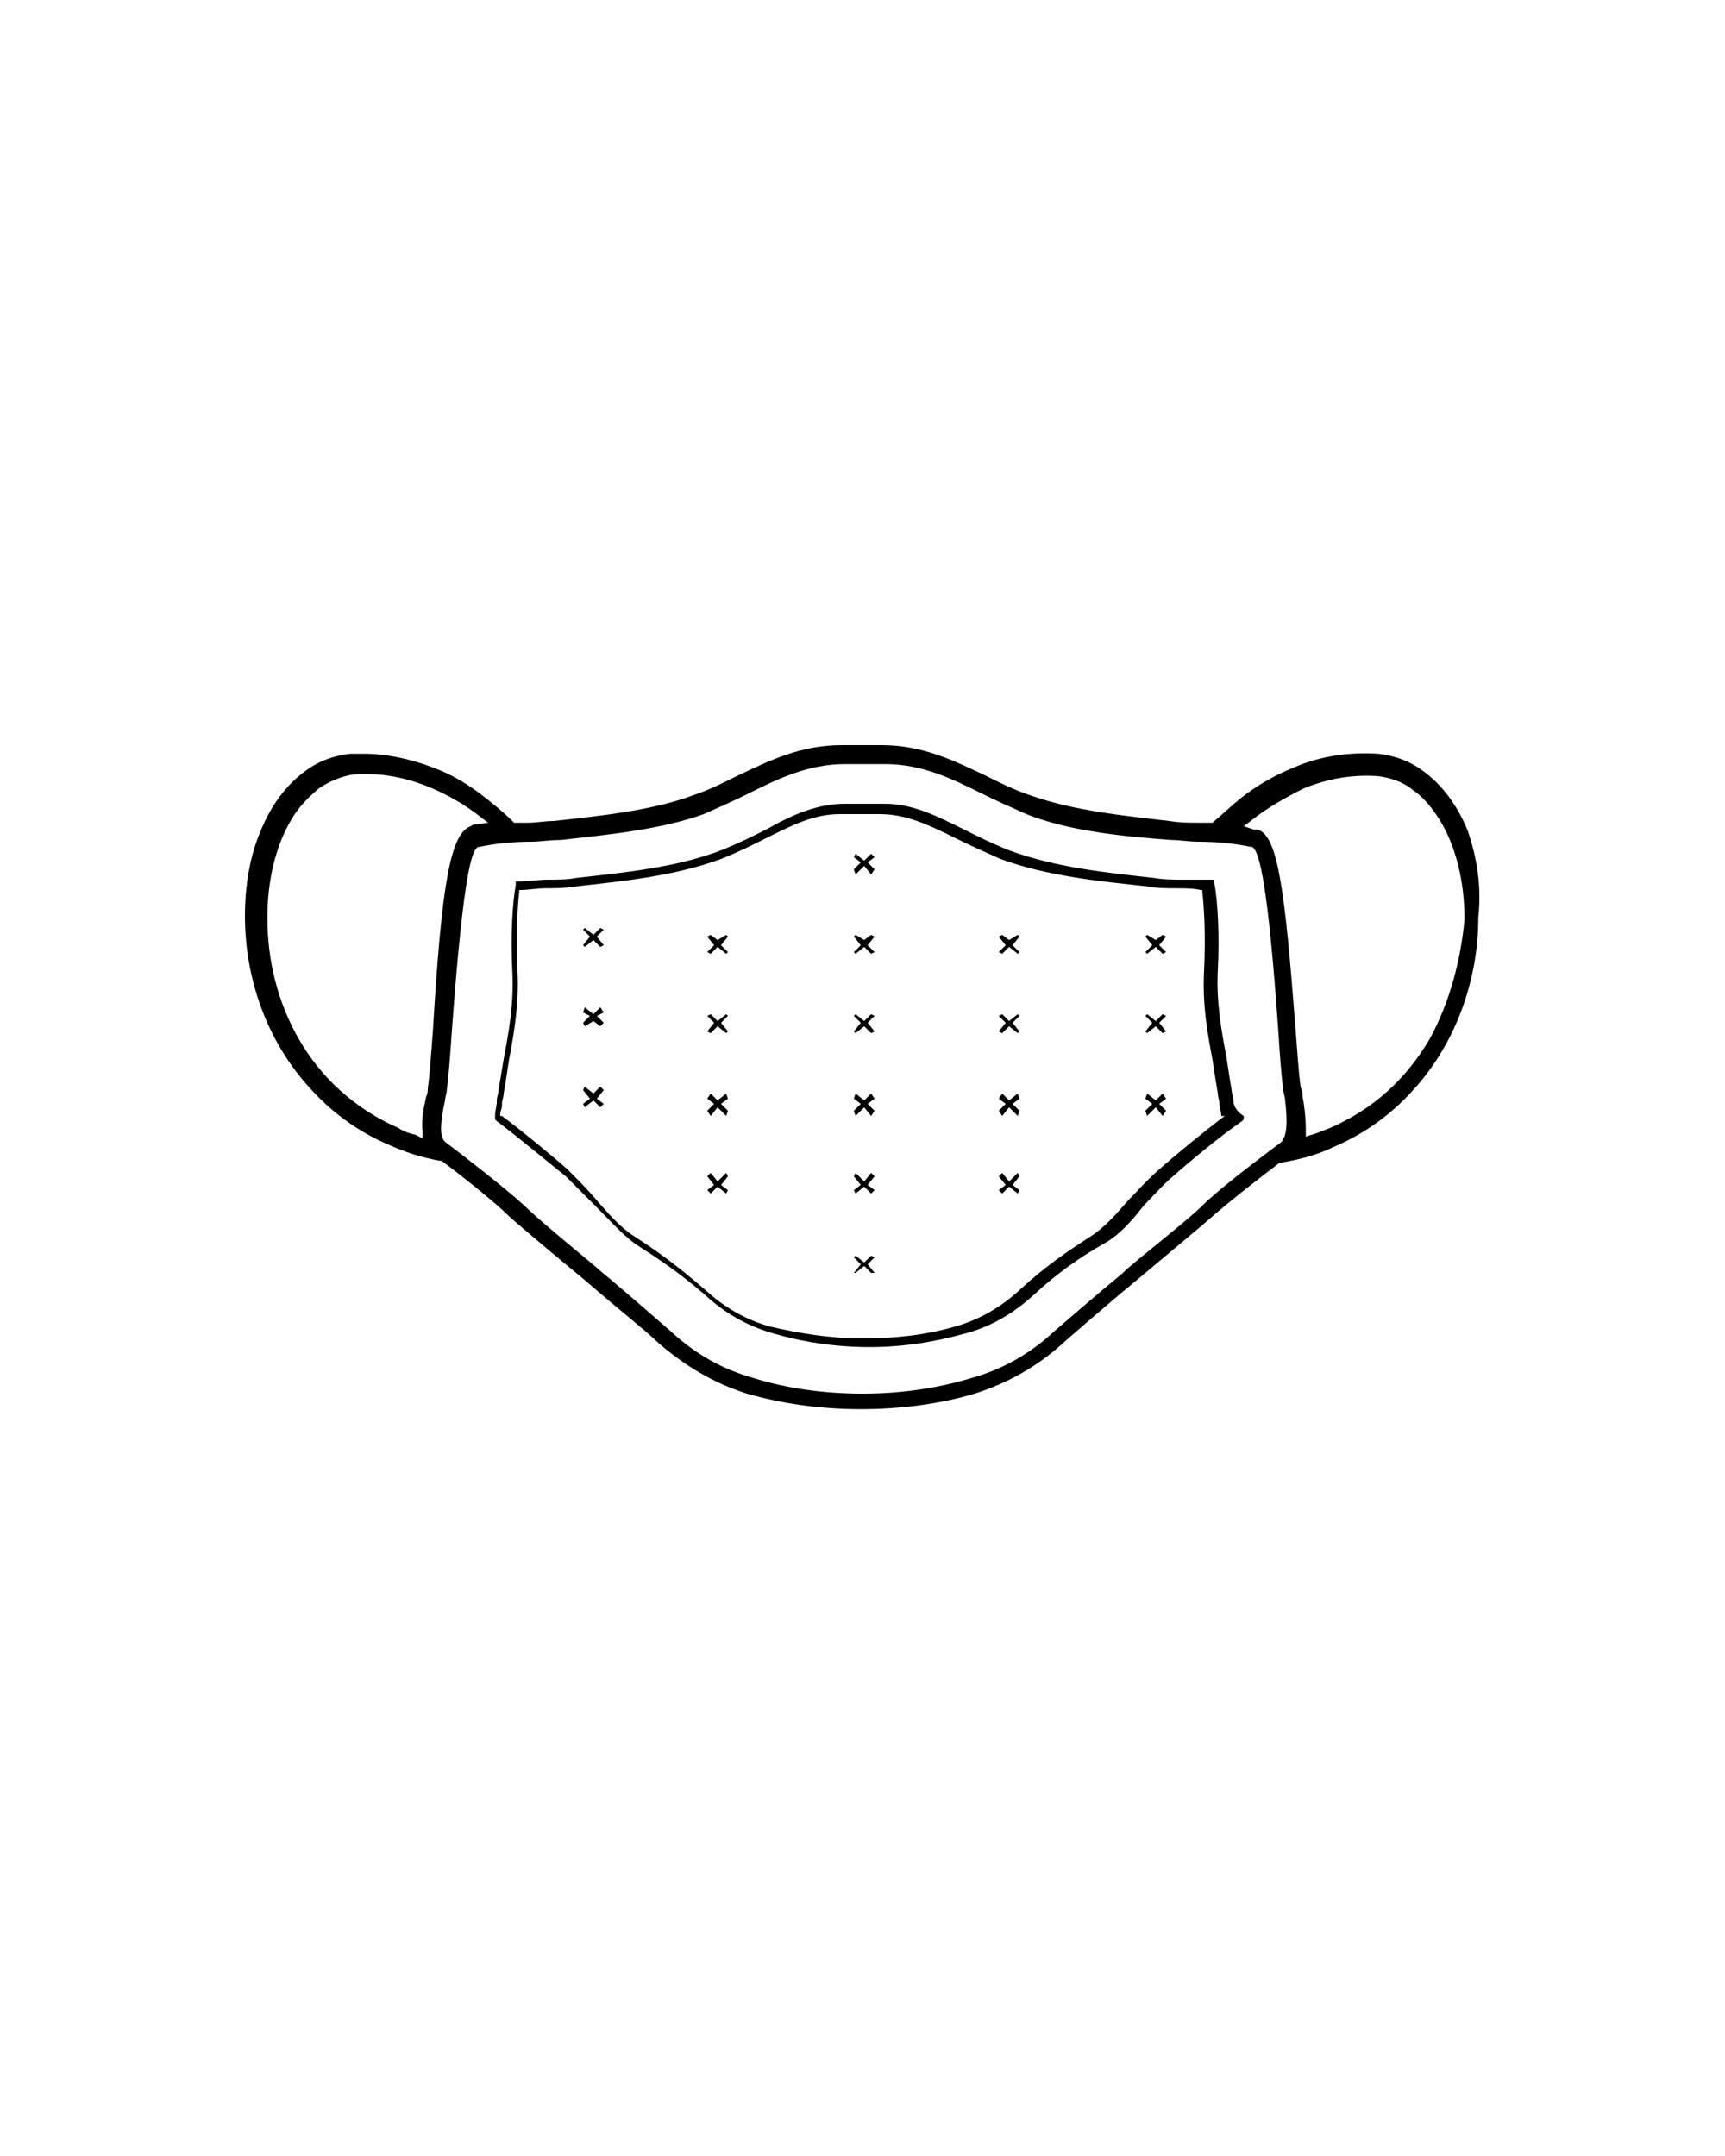 <?xml version="1.0" encoding="utf-8"?>
<!-- Generator: Adobe Illustrator 25.3.1, SVG Export Plug-In . SVG Version: 6.00 Build 0)  -->
<svg version="1.1" xmlns="http://www.w3.org/2000/svg" xmlns:xlink="http://www.w3.org/1999/xlink" x="0px" y="0px"
	 viewBox="0 0 100 125" style="enable-background:new 0 0 100 125;" xml:space="preserve">
<g id="Layer_2">
</g>
<g id="Layer_1">
	<g>
		<polygon points="42.1,54.2 41.6,54.5 41.2,54.2 41,54.3 41.4,54.8 41,55.2 41.2,55.3 41.6,54.9 42.1,55.3 42.2,55.2 41.8,54.8 
			42.2,54.3 		"/>
		<polygon points="50.5,68 50.1,68.5 49.6,68 49.5,68.2 49.9,68.7 49.5,69 49.6,69.2 50.1,68.8 50.5,69.2 50.7,69 50.3,68.7 
			50.7,68.2 		"/>
		<polygon points="42.1,58.8 41.6,59.2 41.2,58.8 41,58.9 41.4,59.3 41,59.8 41.2,59.9 41.6,59.5 42.1,59.9 42.2,59.8 41.8,59.3 
			42.2,58.9 		"/>
		<polygon points="50.5,58.8 50.1,59.2 49.6,58.8 49.5,58.9 49.9,59.3 49.5,59.8 49.6,59.9 50.1,59.5 50.5,59.9 50.7,59.8 
			50.3,59.3 50.7,58.9 		"/>
		<polygon points="50.5,63.4 50.1,63.8 49.6,63.4 49.5,63.7 49.9,64 49.5,64.4 49.6,64.7 50.1,64.2 50.5,64.7 50.7,64.4 50.3,64 
			50.7,63.7 		"/>
		<polygon points="34.8,58.4 34.4,58.8 33.9,58.4 33.8,58.7 34.2,58.9 33.8,59.3 33.9,59.5 34.4,59.2 34.8,59.5 35,59.3 34.6,58.9 
			35,58.7 		"/>
		<polygon points="34.8,63 34.4,63.4 33.9,63 33.8,63.2 34.2,63.7 33.8,64 33.9,64.2 34.4,63.8 34.8,64.2 35,64 34.6,63.7 35,63.2 
					"/>
		<polygon points="34.8,53.8 34.4,54.2 33.9,53.8 33.8,53.9 34.2,54.3 33.8,54.8 33.9,54.9 34.4,54.5 34.8,54.9 35,54.8 34.6,54.3 
			35,53.9 		"/>
		<polygon points="42.1,63.4 41.6,63.8 41.2,63.4 41,63.7 41.4,64 41,64.4 41.2,64.7 41.6,64.2 42.1,64.7 42.2,64.4 41.8,64 
			42.2,63.7 		"/>
		<polygon points="42.1,68 41.6,68.5 41.2,68 41,68.2 41.4,68.7 41,69 41.2,69.2 41.6,68.8 42.1,69.2 42.2,69 41.8,68.7 42.2,68.2 
					"/>
		<polygon points="50.5,72.8 50.1,73.2 49.6,72.8 49.5,72.9 49.9,73.3 49.5,73.8 49.6,73.8 50.1,73.4 50.5,73.8 50.7,73.8 
			50.3,73.3 50.7,72.9 		"/>
		<polygon points="67.4,63.4 67,63.8 66.5,63.4 66.4,63.7 66.8,64 66.4,64.4 66.5,64.7 67,64.2 67.4,64.7 67.6,64.4 67.2,64 
			67.6,63.7 		"/>
		<polygon points="67.4,54.2 67,54.5 66.5,54.2 66.4,54.3 66.8,54.8 66.4,55.2 66.5,55.3 67,54.9 67.4,55.3 67.6,55.2 67.2,54.8 
			67.6,54.3 		"/>
		<polygon points="67.4,58.8 67,59.2 66.5,58.8 66.4,58.9 66.8,59.3 66.4,59.8 66.5,59.9 67,59.5 67.4,59.9 67.6,59.8 67.2,59.3 
			67.6,58.9 		"/>
		<path d="M71.5,63.8c0-0.2-0.1-0.4-0.1-0.6c-0.1-0.6-0.2-1.2-0.3-1.9c-0.3-1.6-0.6-3.2-0.5-5.1s0-3.9-0.2-5v-0.2h-0.2
			C69.7,51,69.1,51,68.5,51l0,0c-0.5,0-1,0-1.6-0.1c-2.7-0.3-5.7-0.6-8.4-1.6c-1-0.4-1.8-0.8-2.6-1.2c-1.6-0.8-3-1.5-4.6-1.5h-0.7
			c-0.2,0-0.3,0-0.4,0h-0.1c-0.1,0-0.2,0-0.4,0H49c-1.6,0-3,0.6-4.6,1.5l0,0c-0.8,0.4-1.6,0.8-2.6,1.2c-2.6,1-5.7,1.3-8.4,1.6
			C32.9,51,32.3,51,31.8,51c-0.6,0-1.2,0.1-1.7,0.1h-0.2v0.2c-0.2,1.1-0.3,3-0.2,5c0.1,1.9-0.2,3.5-0.5,5.1
			c-0.1,0.6-0.2,1.2-0.3,1.8c0,0.2-0.1,0.4-0.1,0.6v0.1c0,0.2-0.1,0.5-0.1,0.8v0.2l0.1,0.1c1.2,0.9,3,2.4,4,3.2
			c0.6,0.6,1.2,1.2,1.7,1.7c0.8,0.8,1.5,1.6,2.3,2.2c1.4,0.9,2.6,1.7,4.1,3c1.2,1.1,2.5,1.8,3.9,2.2c1.7,0.5,3.6,0.8,5.6,0.8
			s3.8-0.3,5.6-0.8c1.5-0.4,2.8-1.2,3.9-2.2c1.4-1.3,2.7-2.2,4.1-3c0.9-0.5,1.6-1.3,2.3-2.2c0.5-0.5,1.1-1.2,1.7-1.7
			c0.9-0.8,2.7-2.3,4-3.2l0.1-0.1v-0.2C71.6,64.4,71.5,64,71.5,63.8z M71,64.7c-1.2,0.9-2.9,2.3-3.8,3.1c-0.7,0.6-1.3,1.3-1.8,1.8
			c-0.7,0.8-1.4,1.6-2.2,2.1c-1.4,0.9-2.7,1.8-4.1,3.1c-1.1,1-2.3,1.7-3.7,2.1c-1.7,0.5-3.5,0.7-5.4,0.7s-3.7-0.3-5.4-0.7
			c-1.4-0.4-2.6-1.1-3.7-2.1c-1.5-1.3-2.7-2.2-4.1-3.1c-0.8-0.5-1.5-1.3-2.2-2.1c-0.5-0.6-1.1-1.2-1.7-1.8c-0.9-0.8-2.6-2.2-3.8-3.1
			H29v-0.1c0-0.2,0.1-0.3,0.1-0.5V64c0-0.2,0.1-0.4,0.1-0.6c0.1-0.6,0.2-1.2,0.3-1.9c0.3-1.6,0.6-3.3,0.5-5.2c-0.1-2,0-3.7,0.1-4.6
			v-0.1h0.1c0.4,0,0.9-0.1,1.4-0.1s1.1,0,1.7-0.1c2.7-0.3,5.8-0.6,8.5-1.6c1-0.4,1.8-0.8,2.6-1.2l0,0c1.6-0.8,2.8-1.4,4.3-1.4h0.7
			c0.1,0,0.3,0,0.4,0h0.1c0.1,0,0.2,0,0.4,0H51c1.5,0,2.8,0.6,4.4,1.4c0.8,0.4,1.7,0.8,2.6,1.2c2.7,1,5.8,1.3,8.6,1.6
			c0.5,0.1,1.1,0.1,1.6,0.1s1,0,1.4,0.1h0.1v0.1c0.1,0.9,0.2,2.5,0.1,4.6c-0.1,2,0.2,3.6,0.5,5.2c0.1,0.7,0.2,1.3,0.3,1.9
			c0,0.2,0.1,0.4,0.1,0.7c0,0.1,0.1,0.4,0.1,0.6H71L71,64.7z"/>
		<path d="M85.1,48.2c-0.6-1.5-1.5-2.7-2.6-3.5c-0.8-0.6-1.7-0.9-2.6-1c-1.6-0.1-3.3,0.1-4.9,0.8c-1,0.4-2.1,1-3.1,1.8
			c-0.5,0.4-0.9,0.8-1.5,1.3l-0.1,0.1h-0.1c-0.3,0-0.6,0-0.8,0c-0.5,0-1,0-1.6-0.1c-2.6-0.3-5.6-0.6-8.1-1.5
			c-0.9-0.3-1.7-0.7-2.5-1.1c-1.9-0.9-3.7-1.8-6.1-1.8h-0.7c-0.2,0-0.3,0-0.4,0c-0.2,0-0.3,0-0.5,0h-0.7c-2.4,0-4.2,0.9-6.1,1.8
			c-0.8,0.4-1.6,0.8-2.5,1.1c-2.4,0.9-5.4,1.2-8.1,1.5c-0.5,0-1,0.1-1.5,0.1h-0.8l-0.1-0.1c-0.5-0.5-1-0.9-1.5-1.3
			c-1-0.8-2-1.4-3.1-1.8c-1.3-0.5-2.7-0.8-4-0.8c-0.3,0-0.6,0-0.8,0c-0.9,0.1-1.8,0.4-2.6,1c-1.1,0.8-2,2-2.6,3.5
			c-0.6,1.4-0.9,3.1-0.9,4.9c0,3.7,1.3,7.2,3.6,9.8c1.3,1.5,2.9,2.7,4.8,3.5c0.9,0.4,1.8,0.7,2.9,0.9h0.1c1.2,0.9,3.1,2.4,4,3.3
			c0.8,0.7,2.7,2.3,4.4,3.7c1.6,1.4,3.5,2.9,4.1,3.5c1.6,1.4,3.3,2.4,5.2,3c2.1,0.6,4.3,0.9,6.6,0.9s4.6-0.3,6.6-0.9
			c1.9-0.6,3.7-1.6,5.2-3c0.7-0.6,2.4-2.1,4.1-3.5c1.9-1.6,3.6-3,4.4-3.7c0.9-0.8,2.8-2.3,4-3.2h0.1c1.2-0.2,2.2-0.5,3-0.9
			c1.9-0.8,3.5-2,4.8-3.5c2.3-2.6,3.6-6.2,3.6-9.8C85.9,51.3,85.6,49.7,85.1,48.2z M25.1,59.7c-0.1,1.4-0.2,2.7-0.3,3.4
			c0,0.1,0,0.3-0.1,0.5c-0.1,0.5-0.3,1.3-0.2,2V66l-0.4-0.2c-0.4-0.1-0.7-0.2-1-0.4c-2.5-1.1-4.5-2.9-5.8-5.2
			c-1.2-2.1-1.8-4.5-1.8-7c0-2.2,0.5-4.2,1.4-5.7c0.4-0.7,1-1.3,1.6-1.8c0.6-0.4,1.3-0.7,2-0.8c1.4-0.1,2.8,0.1,4.3,0.7
			c1,0.4,2.1,1,3.1,1.8l0.4,0.3l-0.7,0.1c-0.1,0-0.2,0-0.3,0.1C26.1,48.3,25.6,51.3,25.1,59.7z M74.3,66.2c-1.2,0.9-3.6,2.7-4.6,3.7
			c-0.8,0.8-3,2.5-4.4,3.7l-0.2,0.2c-1.7,1.4-3.3,2.8-4,3.4c-1.4,1.3-3,2.2-4.8,2.7c-2,0.6-4.1,0.9-6.3,0.9s-4.4-0.3-6.3-0.9
			c-1.8-0.5-3.4-1.4-4.8-2.7c-0.7-0.6-2.5-2.2-4.2-3.6l-0.1-0.1c-1.8-1.5-3.5-2.9-4.2-3.6c-1.1-1-3.4-2.8-4.6-3.7
			c-0.2-0.2-0.4-0.6,0-2.4c0-0.2,0.1-0.4,0.1-0.6c0.1-0.7,0.2-2,0.3-3.5c0.7-9.6,1.2-10.2,1.4-10.5l0.1-0.1h0.1c0.9-0.2,2-0.3,3-0.3
			c0.5,0,1.1-0.1,1.7-0.1c2.7-0.3,5.8-0.6,8.3-1.5c0.9-0.4,1.8-0.8,2.6-1.2c1.8-0.9,3.5-1.7,5.6-1.7h0.7c0.2,0,0.3,0,0.5,0
			c0.1,0,0.3,0,0.4,0h0.7c2.1,0,3.8,0.8,5.6,1.7c0.8,0.4,1.7,0.8,2.6,1.2c2.5,1,5.7,1.3,8.4,1.5c0.5,0,1,0.1,1.6,0.1
			c1,0,2.1,0.1,3,0.3h0.1l0.1,0.1c0.3,0.4,0.8,1.9,1.4,10.5c0.1,1.6,0.2,2.9,0.3,3.5c0,0.2,0.1,0.4,0.1,0.6
			C74.7,65.5,74.5,65.9,74.3,66.2z M82.9,60.2c-1.4,2.4-3.3,4.1-5.8,5.2c-0.3,0.1-0.7,0.3-1.1,0.4l-0.3,0.1v-0.4
			c0-0.7-0.1-1.5-0.2-2v-0.1c0-0.2-0.1-0.3-0.1-0.4c-0.1-0.6-0.2-2.1-0.3-3.4c-0.6-7.8-1-11.2-2.2-11.5c-0.1,0-0.1,0-0.2,0l-0.6-0.2
			l0.4-0.3c1-0.8,2.1-1.4,3.1-1.9c1.5-0.6,2.9-0.8,4.3-0.7c0.7,0.1,1.4,0.3,2,0.8c0.6,0.4,1.1,1,1.6,1.8c0.9,1.5,1.4,3.5,1.4,5.7
			C84.7,55.5,84.1,58,82.9,60.2z"/>
		<polygon points="59,54.2 58.5,54.5 58.1,54.2 57.9,54.3 58.3,54.8 57.9,55.2 58.1,55.3 58.5,54.9 59,55.3 59.1,55.2 58.7,54.8 
			59.1,54.3 		"/>
		<polygon points="50.5,49.5 50.1,49.9 49.6,49.5 49.5,49.7 49.9,50 49.5,50.4 49.6,50.7 50.1,50.2 50.5,50.7 50.7,50.4 50.3,50 
			50.7,49.7 		"/>
		<polygon points="59,68 58.5,68.5 58.1,68 57.9,68.2 58.3,68.7 57.9,69 58.1,69.2 58.5,68.8 59,69.2 59.1,69 58.7,68.7 59.1,68.2 
					"/>
		<polygon points="59,58.8 58.5,59.2 58.1,58.8 57.9,58.9 58.3,59.3 57.9,59.8 58.1,59.9 58.5,59.5 59,59.9 59.1,59.8 58.7,59.3 
			59.1,58.9 		"/>
		<polygon points="50.5,54.2 50.1,54.5 49.6,54.2 49.5,54.3 49.9,54.8 49.5,55.2 49.6,55.3 50.1,54.9 50.5,55.3 50.7,55.2 
			50.3,54.8 50.7,54.3 		"/>
		<polygon points="59,63.4 58.5,63.8 58.1,63.4 57.9,63.7 58.3,64 57.9,64.4 58.1,64.7 58.5,64.2 59,64.7 59.1,64.4 58.7,64 
			59.1,63.7 		"/>
	</g>
</g>
</svg>
